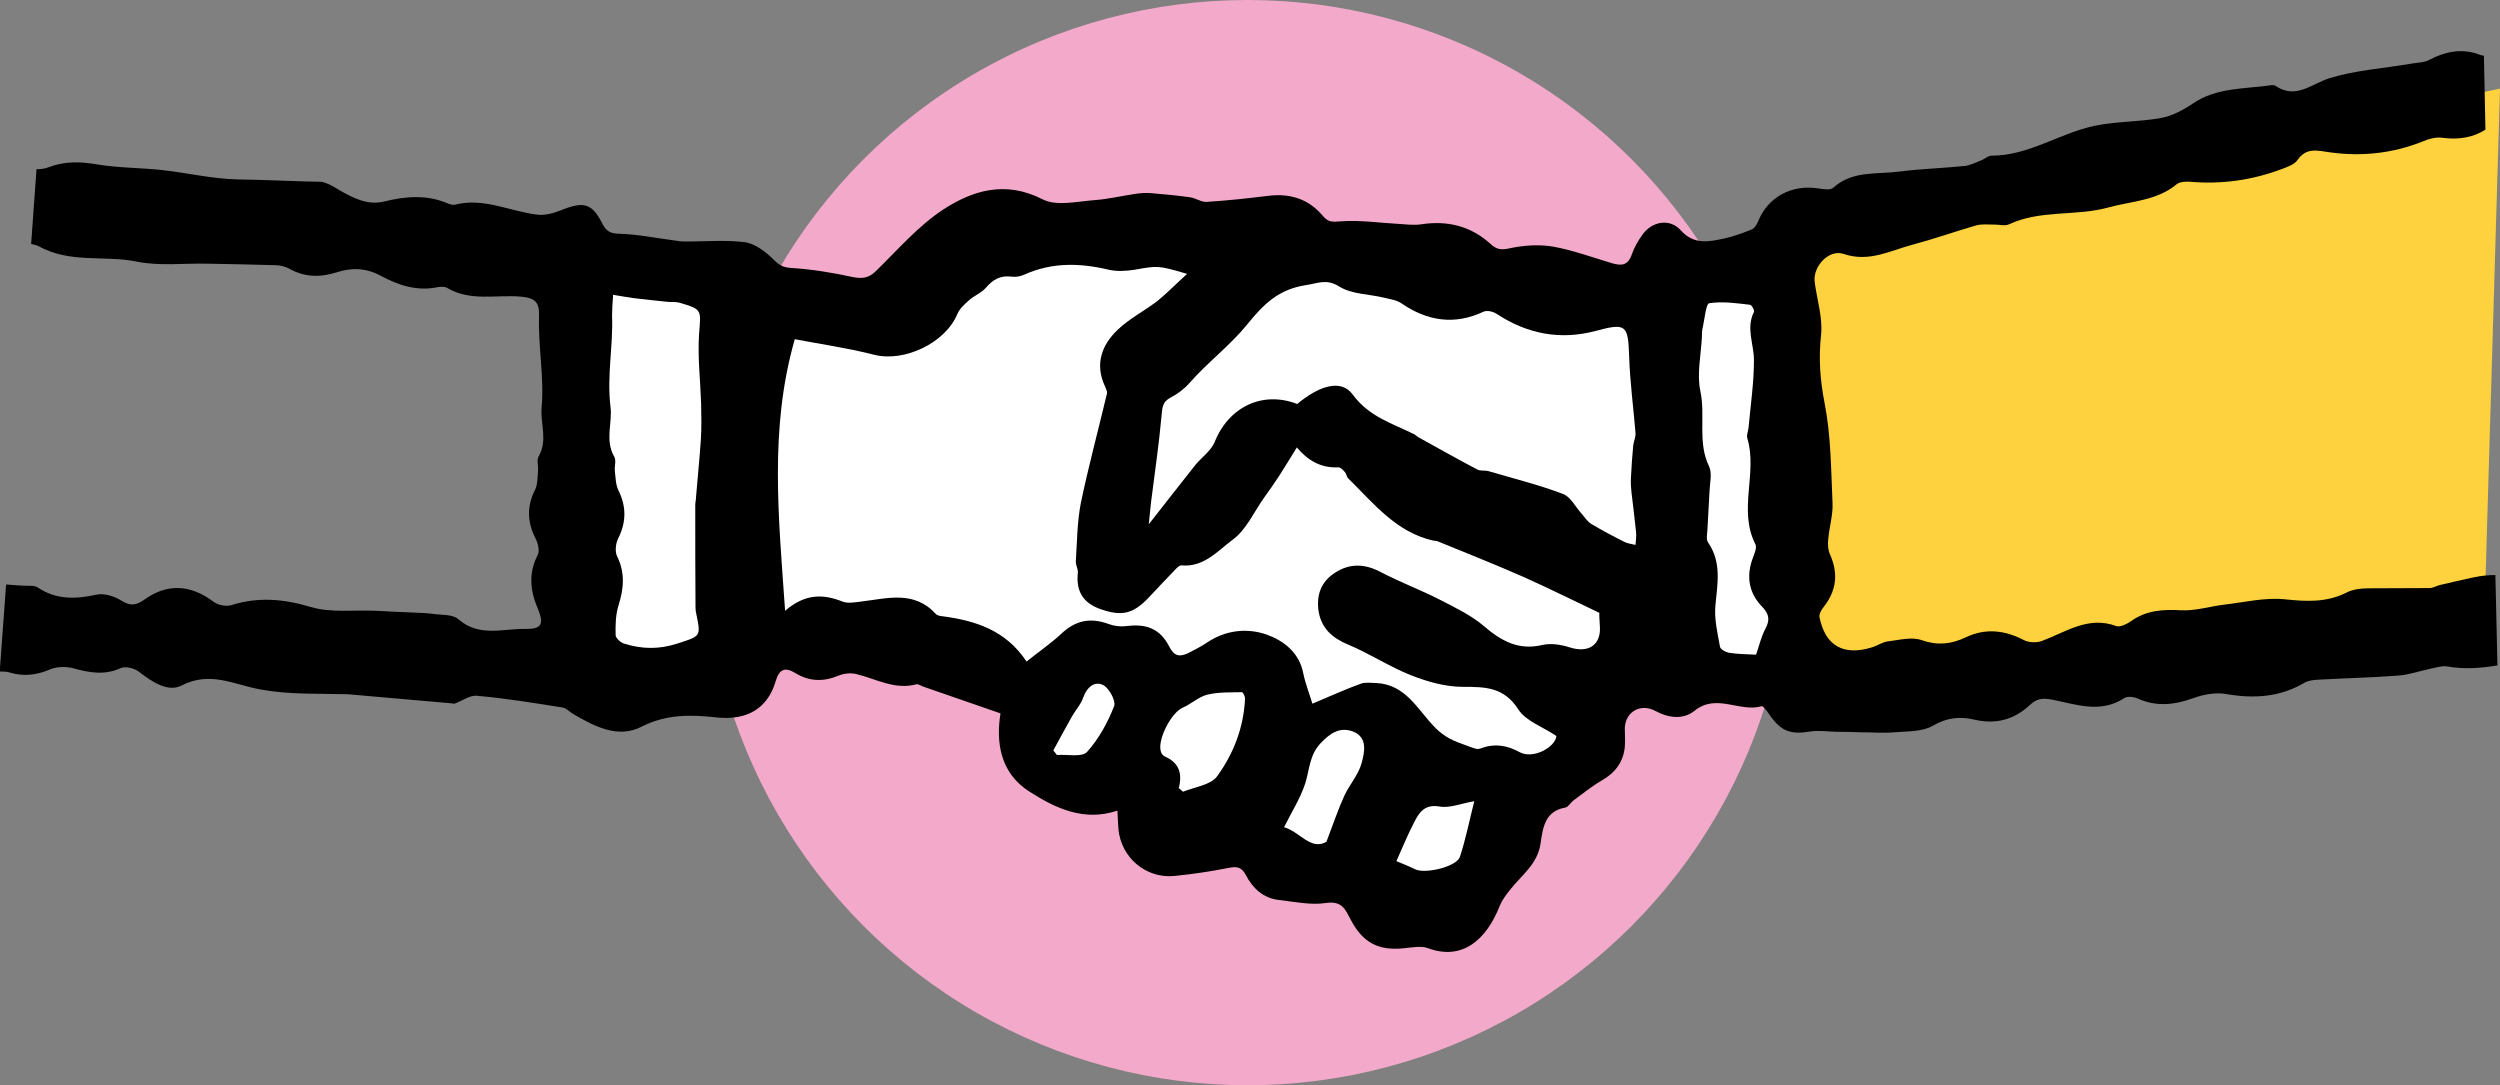 <?xml version="1.0" encoding="UTF-8"?><svg id="_イヤー_1" xmlns="http://www.w3.org/2000/svg" viewBox="0 0 97.95 42.51"><rect x="0" y="0" width="97.95" height="42.51" fill="#808080" stroke="none"/><polygon points="97.95 3.47 70.34 9.4 70.75 27.4 97.34 24.13 97.95 3.47" fill="#fdd23e"/><circle cx="48.88" cy="21.26" r="21.26" fill="#f3a9c9"/><path d="M17.77,27.58c.31-.09,.62-.35,.91-.32,1.12,.1,2.24,.28,3.36,.46,.15,.02,.27,.17,.41,.25,.84,.49,1.76,.98,2.69,.5,.98-.5,1.96-.47,2.95-.36,1.14,.12,1.98-.32,2.3-1.42,.14-.47,.36-.57,.77-.32,.54,.33,1.09,.35,1.67,.11,.22-.09,.49-.13,.72-.07,.78,.19,1.51,.63,2.36,.4,.06-.02,.15,.05,.23,.08,.99,.34,1.98,.69,3.06,1.06-.18,1.1-.03,2.33,1.14,3.07,1.02,.65,2.13,1.18,3.44,.74,.02,.31,.02,.51,.04,.72,.1,1.12,1.08,1.95,2.19,1.84,.72-.07,1.44-.18,2.15-.32,.32-.06,.49-.02,.65,.28,.27,.52,.68,.91,1.29,.98,.61,.07,1.25,.21,1.85,.12,.65-.1,.77,.28,.98,.67,.48,.9,1.09,1.21,2.1,1.1,.31-.03,.65-.1,.92,0,1.34,.5,2.29-.33,2.81-1.66,.09-.22,.24-.42,.39-.61,.45-.58,1.1-1.02,1.21-1.84,.09-.61,.17-1.26,.97-1.4,.12-.02,.21-.2,.32-.28,.36-.26,.71-.55,1.09-.77,.53-.3,.86-.72,.92-1.32,.02-.25,0-.5,0-.75,.03-.64,.62-.97,1.19-.67,.51,.28,1.09,.36,1.54,0,.86-.7,1.77,.07,2.63-.18,.06-.02,.2,.18,.28,.29,.47,.69,.82,.83,1.63,.7,.31-.05,.65,0,.97,.01,.33,0,.66,.01,.98,.02,.45,0,.91,.04,1.36,0,.5-.04,1.08-.02,1.48-.25,.56-.33,1.08-.38,1.66-.24,.82,.19,1.54-.01,2.14-.57,.28-.26,.5-.29,.87-.22,.94,.18,1.9,.56,2.84-.06,.12-.08,.38-.05,.53,.02,.74,.33,1.44,.25,2.18-.02,.39-.14,.87-.23,1.27-.16,1.09,.19,2.11,.13,3.08-.44,.15-.09,.36-.11,.54-.12,1.04-.06,2.08-.08,3.12-.16,.44-.03,.88-.19,1.32-.28,.2-.04,.41-.11,.6-.08,.68,.12,1.33,.07,1.98-.04l-.08-3.54c-.29,0-.57,.03-.85,.09-.44,.1-.88,.19-1.32,.3-.14,.03-.27,.12-.41,.12-.8,.01-1.6,0-2.41,.01-.28,0-.6,.04-.85,.17-.78,.39-1.56,.35-2.41,.26-.78-.08-1.59,.12-2.38,.21-.57,.07-1.13,.25-1.69,.22-.71-.04-1.36,0-1.96,.43-.16,.11-.42,.24-.57,.19-1.1-.41-1.97,.23-2.91,.58-.21,.08-.52,.07-.71-.03-.75-.39-1.5-.48-2.28-.11-.57,.27-1.1,.33-1.73,.11-.39-.14-.89,0-1.33,.05-.22,.03-.42,.18-.64,.24-1.1,.33-1.8-.07-2.03-1.18-.03-.13,.08-.31,.17-.42,.5-.64,.57-1.31,.24-2.05-.08-.17-.09-.39-.07-.59,.04-.47,.19-.95,.17-1.41-.06-1.31-.06-2.64-.31-3.92-.18-.91-.24-1.76-.14-2.68,.07-.67-.16-1.38-.25-2.07-.08-.61,.56-1.3,1.14-1.1,1,.34,1.83-.14,2.72-.37,.83-.22,1.64-.51,2.47-.75,.23-.06,.48-.03,.73-.03,.19,0,.4,.06,.55-.01,1.24-.58,2.62-.31,3.89-.66,.9-.25,1.9-.26,2.68-.91,.12-.1,.35-.11,.52-.1,1.24,.11,2.44-.06,3.61-.5,.21-.08,.47-.17,.59-.33,.36-.53,.79-.39,1.3-.32,1.24,.17,2.47,.04,3.65-.44,.24-.1,.52-.17,.76-.13,.62,.08,1.18-.01,1.67-.32l-.06-2.9c-.06,0-.13-.02-.2-.05-.66-.24-1.3-.12-1.93,.21-.22,.12-.5,.11-.76,.16-1.05,.18-2.14,.25-3.15,.56-.72,.22-1.32,.85-2.13,.3-.05-.03-.12-.03-.18-.02-1.04,.15-2.12,.08-3.06,.72-.37,.25-.8,.48-1.23,.56-.86,.16-1.76,.13-2.62,.31-1.37,.29-2.57,1.17-4.04,1.17-.13,0-.26,.13-.39,.18-.21,.08-.42,.19-.63,.22-.86,.09-1.72,.11-2.57,.22-.89,.12-1.85-.05-2.61,.64-.11,.1-.39,.05-.59,.02-1.05-.16-1.97,.35-2.35,1.3-.05,.12-.14,.27-.25,.31-.34,.14-.7,.27-1.06,.35-.61,.13-1.19,.27-1.72-.32-.43-.48-1.14-.35-1.51,.19-.17,.24-.32,.5-.41,.77-.15,.43-.41,.44-.78,.33-.77-.23-1.53-.51-2.31-.65-.55-.09-1.15-.05-1.7,.07-.33,.07-.5,.05-.75-.18-.77-.7-1.69-.92-2.72-.76-.29,.04-.6,0-.9-.02-.74-.04-1.48-.15-2.21-.1-.32,.02-.51,.06-.73-.21-.55-.66-1.27-.89-2.12-.79-.81,.1-1.63,.19-2.44,.24-.21,.01-.42-.15-.64-.18-.5-.07-1-.12-1.5-.16-.2-.02-.41-.01-.61,.02-.55,.08-1.09,.21-1.63,.25-.68,.05-1.49,.25-2.04-.03-1.46-.75-2.75-.35-3.91,.41-.97,.64-1.76,1.56-2.61,2.39-.29,.29-.55,.32-.94,.24-.78-.17-1.58-.3-2.37-.35-.33-.02-.48-.1-.71-.33-.3-.3-.72-.62-1.12-.68-.79-.1-1.6-.02-2.41-.03-.12,0-.24-.02-.36-.04-.71-.09-1.42-.24-2.13-.26-.34-.01-.52-.07-.68-.38-.41-.82-.74-.9-1.61-.55-.3,.12-.65,.22-.95,.18-1.08-.13-2.1-.68-3.23-.39-.09,.02-.21-.02-.3-.06-.81-.34-1.63-.27-2.45-.07-.64,.16-1.16-.09-1.79-.45,0,0-.49-.33-.76-.32s-2.21-.08-3.19-.09c-1-.02-2-.26-3-.37-.84-.09-1.7-.08-2.53-.22-.66-.11-1.26-.13-1.89,.11-.15,.06-.31,.08-.48,.08l-.21,2.93c.11,.02,.21,.04,.3,.09,1.23,.68,2.57,.34,3.84,.6,.89,.18,1.84,.06,2.77,.08,.89,.02,1.78,.03,2.66,.06,.18,0,.38,.05,.53,.13,.6,.34,1.21,.36,1.87,.15,.58-.19,1.15-.18,1.74,.14,.68,.37,1.42,.61,2.22,.44,.12-.02,.27-.03,.37,.03,.91,.54,1.92,.26,2.87,.34,.59,.05,.75,.23,.73,.78-.04,1.19,.21,2.37,.1,3.58-.05,.63,.25,1.28-.12,1.91-.08,.14,0,.37-.02,.55-.02,.26-.01,.54-.12,.76-.33,.65-.3,1.27,.03,1.91,.09,.18,.16,.47,.08,.63-.37,.71-.3,1.4,0,2.1,.25,.6,.16,.81-.46,.8-.89-.02-1.83,.34-2.65-.38-.23-.2-.67-.16-1.01-.21-.24-.03-.49-.04-.74-.05-.49-.02-.98-.04-1.47-.07-.86-.04-1.77,.09-2.57-.15-1.07-.32-2.06-.4-3.11-.07-.2,.06-.53,0-.7-.14-.89-.66-1.79-.73-2.7-.08-.31,.22-.54,.27-.89,.05-.28-.18-.69-.31-1-.24-.82,.18-1.58,.2-2.3-.29-.09-.06-.24-.06-.37-.06-.28,0-.57-.03-.86-.05l-.25,3.41c.12,0,.25,0,.36,.03,.57,.18,1.09,.11,1.63-.12,.27-.11,.64-.11,.92-.03,.62,.17,1.2,.27,1.82-.01,.19-.09,.56,0,.74,.15,.5,.39,1.13,.8,1.65,.53,1.12-.58,2.05-.04,3.08,.15,1.12,.21,2.29,.16,3.44,.19l4.11,.36Z"/><path d="M60.98,28.84c-.04,.43-.91,.92-1.44,.63-.51-.28-1-.35-1.55-.14-.12,.05-.3-.04-.45-.09-.25-.09-.51-.18-.74-.3-.2-.11-.39-.25-.55-.41-.7-.7-1.15-1.71-2.33-1.77-.2,0-.43-.04-.61,.03-.61,.22-1.2,.49-1.89,.78-.13-.43-.28-.8-.36-1.2-.16-.82-.79-1.28-1.44-1.51-.75-.26-1.59-.18-2.32,.31-.24,.16-.49,.29-.75,.42-.33,.16-.55,.12-.74-.26-.36-.7-.9-.9-1.67-.8-.23,.03-.49,0-.7-.08-.74-.27-1.31-.14-1.88,.4-.41,.38-.87,.69-1.34,1.07-.82-1.24-2.02-1.61-3.33-1.78-.08-.01-.18-.03-.23-.09-.85-.93-1.91-.6-2.93-.48-.24,.03-.51,.08-.72,0-.75-.3-1.46-.32-2.25,.36-.25-3.64-.63-7.12,.38-10.64,.98,.19,2.06,.34,3.11,.61,1.18,.3,2.79-.46,3.26-1.6,.09-.21,.28-.38,.46-.54,.2-.18,.48-.28,.65-.48,.28-.33,.58-.5,1.02-.44,.16,.02,.34-.01,.49-.08,1.09-.49,2.19-.46,3.32-.19,.31,.07,.67,.05,.99,0,.92-.16,.91-.18,2.07,.16-.44,.4-.78,.75-1.16,1.06-.51,.39-1.1,.69-1.56,1.13-.63,.6-.9,1.35-.5,2.21,.04,.09,.1,.21,.08,.29-.34,1.43-.72,2.84-1.02,4.27-.15,.76-.15,1.54-.2,2.32,0,.14,.09,.29,.08,.42-.08,.73,.2,1.2,.9,1.44,.81,.28,1.25,.19,1.85-.43,.37-.39,.73-.78,1.1-1.16,.06-.06,.14-.13,.2-.13,.88,.09,1.43-.57,2.01-1,.54-.39,.84-1.1,1.25-1.67,.2-.28,.4-.56,.58-.84,.23-.36,.45-.72,.69-1.11,.4,.48,.92,.82,1.63,.78,.09,0,.2,.12,.27,.21,.05,.06,.05,.17,.11,.22,.99,.97,1.87,2.11,3.33,2.44,.06,.01,.13,.01,.18,.03,1.12,.46,2.24,.9,3.35,1.39,.97,.43,1.92,.91,2.98,1.41,0,.05,0,.27,.02,.49,.07,.75-.42,1.1-1.16,.87-.34-.11-.75-.18-1.09-.1-.93,.22-1.6-.15-2.28-.73-.5-.43-1.13-.73-1.73-1.04-.76-.39-1.57-.69-2.33-1.09-.61-.32-1.19-.35-1.77,.02-.56,.35-.75,.88-.66,1.51,.11,.68,.54,1.06,1.17,1.32,.84,.35,1.62,.87,2.46,1.2,.64,.25,1.34,.45,2.02,.45,.89,0,1.62,.01,2.18,.89,.29,.45,.94,.67,1.48,1.03Z" fill="#fff"/><path d="M50.83,15.83c-1.36-.53-2.69,.11-3.24,1.49-.14,.34-.5,.59-.75,.89-.61,.77-1.21,1.54-1.83,2.33,.03-.26,.05-.57,.09-.88,.14-1.13,.31-2.25,.41-3.38,.03-.32,.04-.54,.35-.7,.27-.14,.54-.34,.74-.57,.71-.81,1.6-1.48,2.25-2.28,.67-.83,1.24-1.39,2.32-1.56,.48-.07,.8-.26,1.31,.06,.48,.3,1.15,.29,1.73,.43,.24,.06,.5,.09,.69,.22,1.02,.7,2.08,.87,3.23,.33,.14-.06,.39,0,.53,.1,1.19,.78,2.48,1.02,3.84,.66,1.2-.32,1.29-.26,1.33,.98,.03,1.01,.17,2.02,.25,3.02,.01,.16-.07,.32-.09,.48-.04,.43-.07,.85-.09,1.28-.01,.18,0,.37,.02,.55,.06,.52,.13,1.04,.18,1.56,.02,.17-.01,.34-.02,.51-.15-.04-.31-.05-.44-.12-.44-.22-.87-.45-1.29-.7-.15-.09-.25-.25-.37-.39-.25-.27-.44-.68-.75-.79-.95-.36-1.93-.6-2.91-.89-.14-.04-.31,0-.43-.06-.78-.41-1.55-.84-2.32-1.27-.05-.03-.1-.08-.15-.11-.86-.43-1.77-.68-2.42-1.56-.45-.62-1.31-.36-2.2,.39Z" fill="#fff"/><path d="M24.02,11.55c.32,.05,.56,.1,.8,.13,.46,.06,.92,.1,1.38,.15,.14,.01,.29-.01,.42,.03,.91,.27,.84,.27,.77,1.23-.06,.9,.05,1.81,.08,2.72,.01,.47,.02,.94-.01,1.41-.05,.76-.13,1.51-.19,2.26,0,.1-.03,.21-.03,.31,0,1.34,0,2.68,.01,4.01,0,.08,.01,.17,.03,.25,.19,.91,.17,.87-.76,1.17-.71,.23-1.38,.21-2.06,0-.14-.04-.34-.22-.34-.34-.01-.38,0-.79,.11-1.15,.21-.66,.27-1.28-.05-1.93-.09-.18-.06-.49,.03-.68,.33-.65,.34-1.26,.02-1.91-.11-.22-.11-.5-.14-.76-.02-.18,.06-.41-.02-.55-.38-.65-.07-1.33-.15-1.96-.15-1.21,.11-2.39,.06-3.58,0-.22,.02-.45,.04-.78Z" fill="#fff"/><path d="M68.78,25.65c-.35-.02-.68-.02-1.01-.07-.14-.02-.36-.13-.38-.24-.1-.54-.23-1.09-.18-1.62,.08-.86,.25-1.69-.29-2.47-.09-.13-.02-.37-.02-.56,.02-.48,.06-.97,.08-1.45,.01-.32,.11-.7-.02-.97-.46-.95-.13-1.97-.34-2.95-.14-.66,.02-1.39,.06-2.09,0-.15,0-.29,.04-.43,.07-.32,.12-.9,.25-.92,.52-.08,1.06,0,1.59,.06,.07,0,.19,.22,.16,.28-.32,.64,0,1.26,0,1.89,0,.88-.13,1.75-.21,2.63-.01,.14-.09,.3-.05,.43,.41,1.36-.37,2.82,.32,4.16,.06,.13-.04,.36-.1,.52-.27,.71-.17,1.37,.35,1.91,.28,.29,.33,.52,.14,.87-.16,.3-.24,.65-.36,1Z" fill="#fff"/><path d="M46.18,30.89c.16-.59,.01-1.01-.54-1.25-.07-.03-.13-.11-.15-.17-.17-.45,.39-1.54,.84-1.74,.33-.14,.62-.42,.96-.51,.44-.11,.91-.09,1.37-.1,.04,0,.12,.16,.12,.25-.05,1.13-.45,2.16-1.09,3.04-.25,.35-.88,.42-1.34,.61l-.16-.14Z" fill="#fff"/><path d="M51.97,32.98c-.61,.36-1.05-.4-1.66-.57,.29-.59,.64-1.13,.83-1.72,.17-.54,.16-1.1,.6-1.57,.38-.4,.76-.65,1.27-.46,.59,.23,.45,.82,.34,1.23-.12,.46-.48,.85-.68,1.29-.24,.52-.42,1.07-.7,1.8Z" fill="#fff"/><path d="M57.76,31.4c-.19,.75-.33,1.47-.56,2.17-.13,.39-1.36,.68-1.75,.49-.26-.13-.53-.23-.74-.32,.23-.51,.44-1.03,.7-1.53,.2-.39,.41-.71,1-.61,.39,.07,.83-.12,1.36-.21Z" fill="#fff"/><path d="M41.27,29.4c.24-.44,.48-.89,.73-1.33,.14-.25,.35-.47,.44-.74,.14-.4,.44-.66,.78-.49,.24,.12,.51,.63,.43,.83-.25,.64-.6,1.28-1.06,1.79-.2,.22-.77,.09-1.18,.12l-.15-.19Z" fill="#fff"/></svg>
